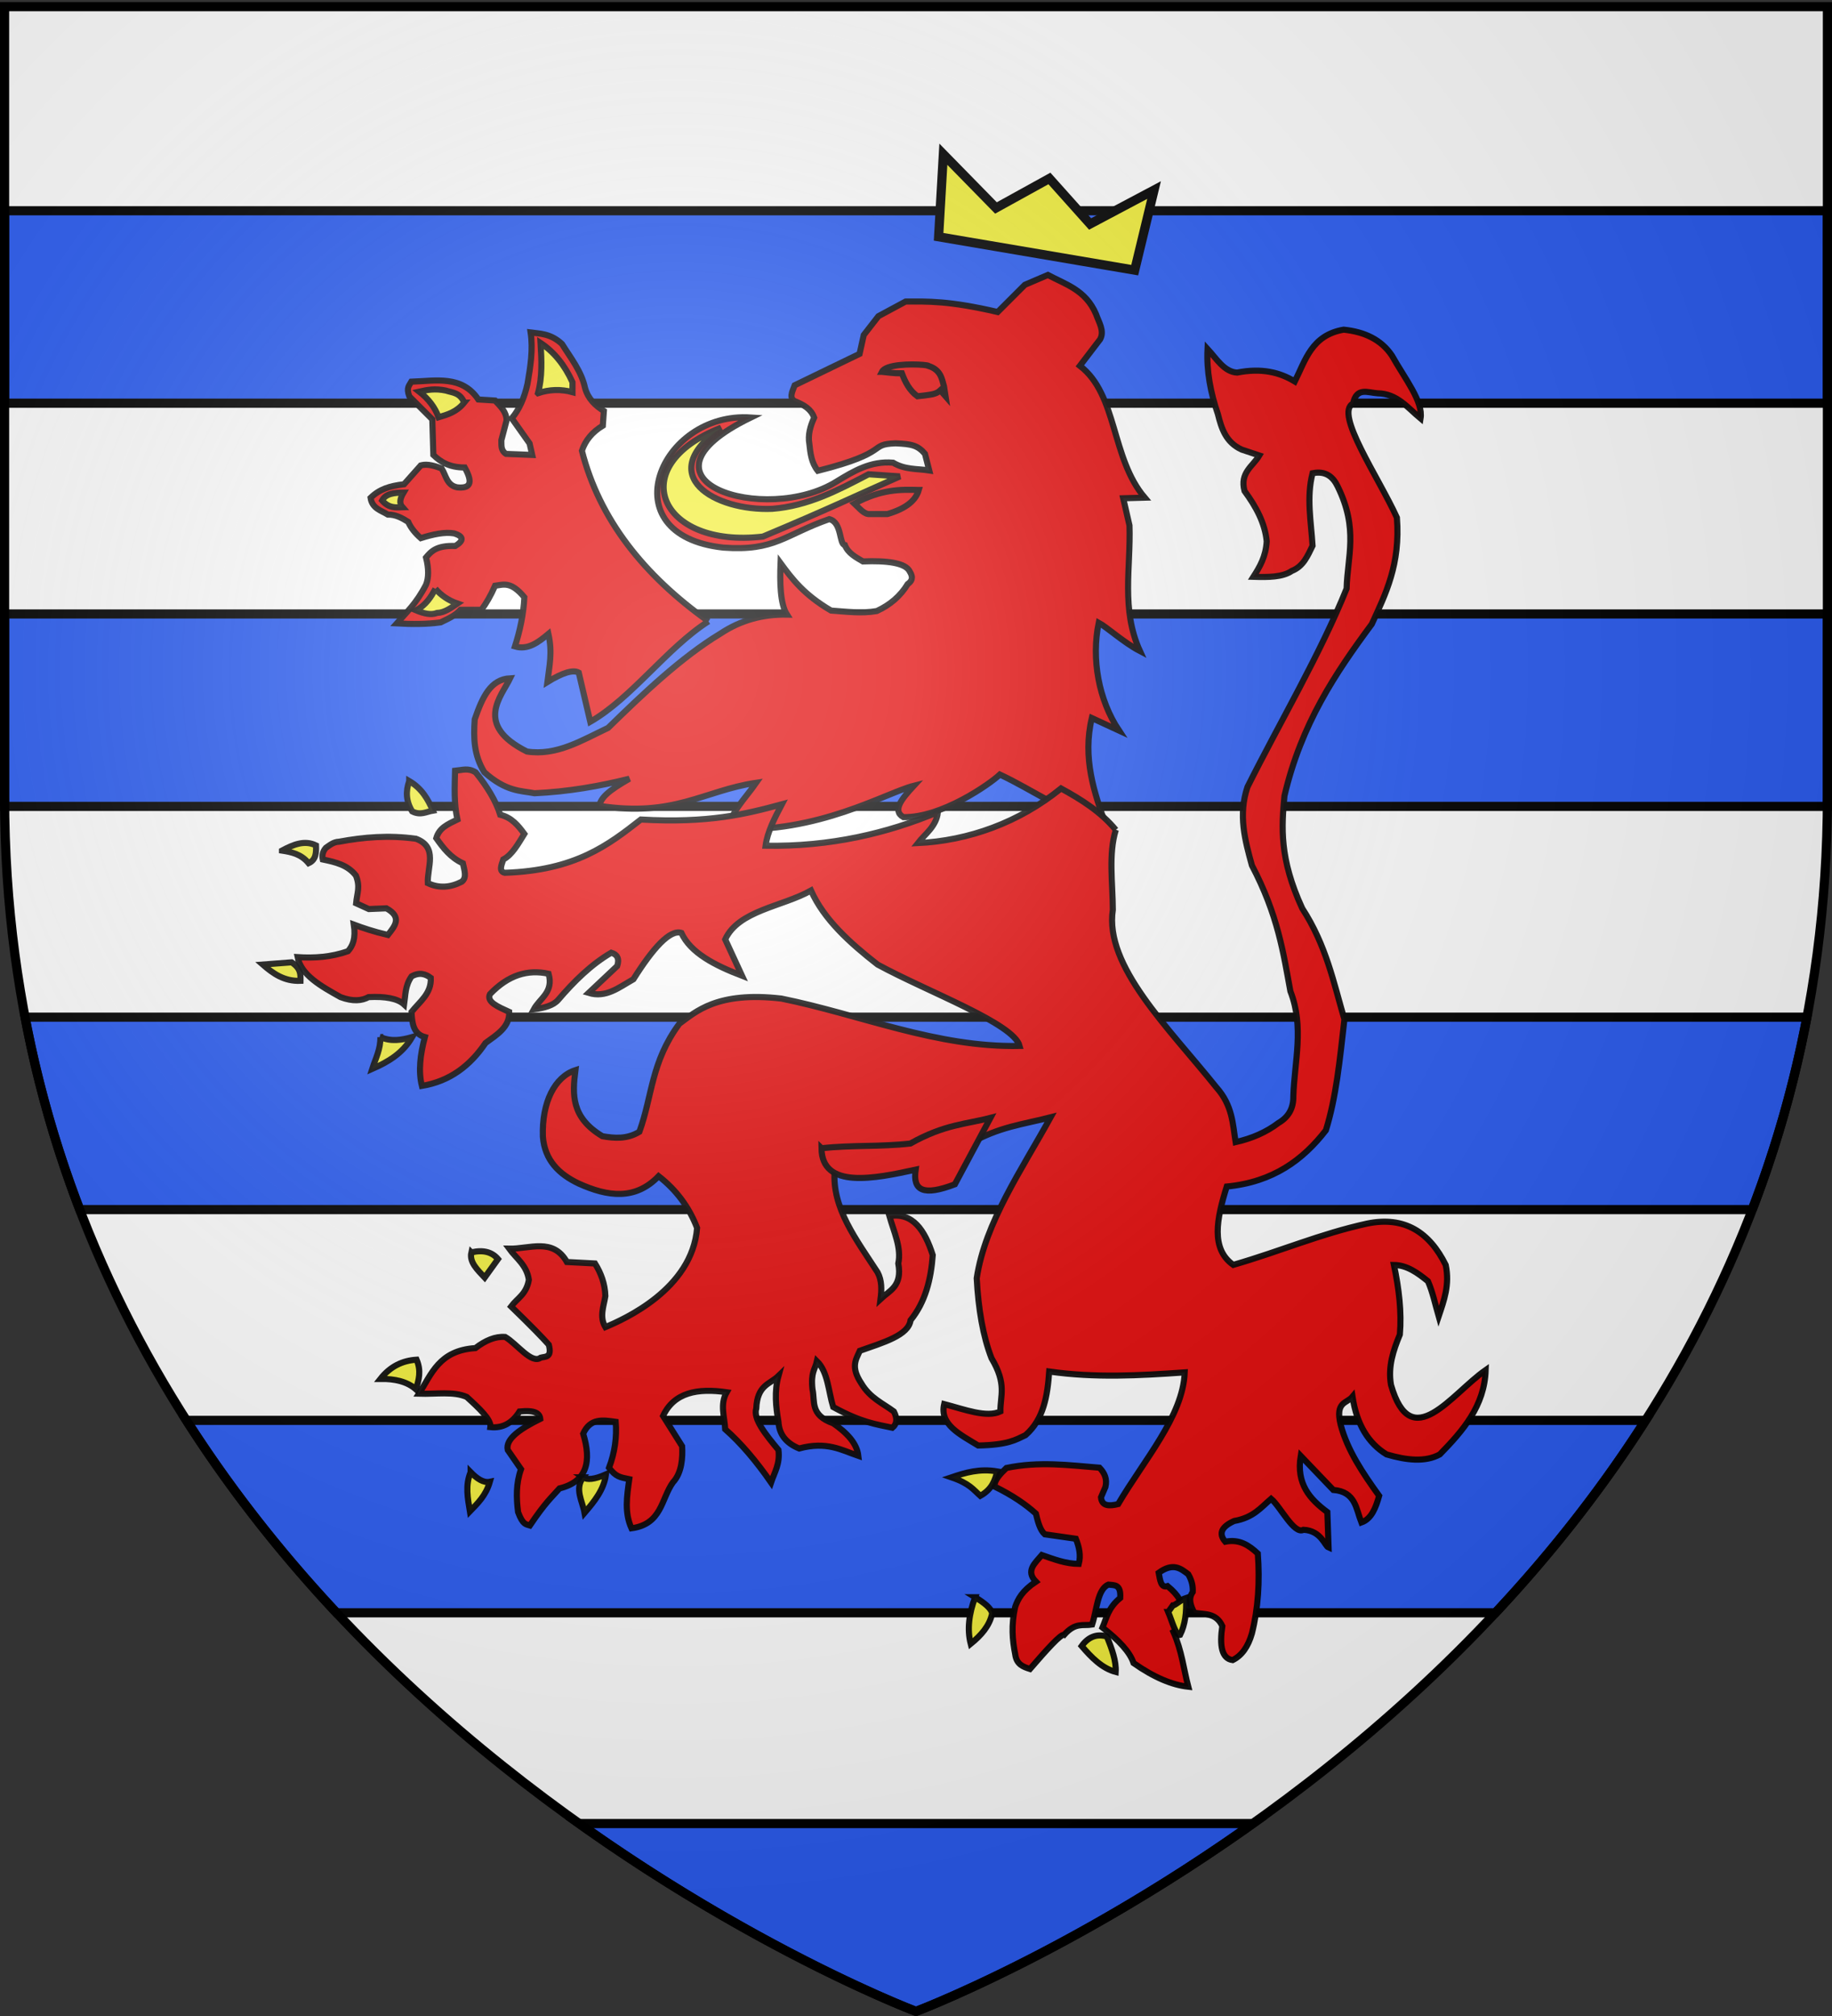 <svg xmlns="http://www.w3.org/2000/svg" xmlns:xlink="http://www.w3.org/1999/xlink" width="600" height="660" version="1.0"><rect width="100%" height="100%" fill="#333333" stroke="none"/><desc>Flag of Canton of Valais (Wallis)</desc><defs><radialGradient xlink:href="#b" id="c" cx="221.445" cy="226.331" r="300" fx="221.445" fy="226.331" gradientTransform="matrix(1.353 0 0 1.349 -77.63 -85.747)" gradientUnits="userSpaceOnUse"/><linearGradient id="b"><stop offset="0" style="stop-color:white;stop-opacity:.314"/><stop offset=".19" style="stop-color:white;stop-opacity:.251"/><stop offset=".6" style="stop-color:#6b6b6b;stop-opacity:.125"/><stop offset="1" style="stop-color:black;stop-opacity:.125"/></linearGradient></defs><g style="display:inline"><path d="M300 658.5s298.5-112.32 298.5-397.772V2.176H1.5v258.552C1.5 546.18 300 658.5 300 658.5" style="fill:#fff;fill-opacity:1;fill-rule:evenodd;stroke:none;stroke-width:1px;stroke-linecap:butt;stroke-linejoin:miter;stroke-opacity:1"/><path d="M1.5 69v63h597V69zM1.5 201v59.719c0 1.1.022 2.187.031 3.281H598.47c.009-1.094.031-2.182.031-3.281V201zM8.219 333a367 367 0 0 0 17.906 63h547.75a367 367 0 0 0 17.906-63zM61.063 465c14.863 23.272 31.595 44.233 49.156 63H489.78c17.56-18.767 34.293-39.728 49.156-63zM189.688 597C249.296 639.41 300 658.5 300 658.5s50.704-19.09 110.313-61.5z" style="fill:#2b5df2;fill-opacity:1;fill-rule:evenodd;stroke:#000;stroke-width:3;stroke-linecap:round;stroke-linejoin:miter;stroke-miterlimit:4;stroke-dashoffset:0;stroke-opacity:1;display:inline"/></g><g style="display:inline"><path d="M362.422 270.699c-4.138-11.184-7.924-22.639-4.838-35.63l8.908 4.112c-6.684-10.037-9.105-23.447-6.652-35.311 2.733 1.48 8.225 6.52 13.505 9.274-6.261-13.703-2.954-27.407-3.427-41.11l-2.055-8.908 7.053-.2c-11.102-13.049-8.833-33.622-21.243-43.166l6.652-8.707c1.452-2.74-.42-5.481-1.37-8.222-3.356-7.908-9.997-9.73-15.762-12.818l-7.538 3.225-8.908 8.908c-16.086-3.729-22.835-3.456-30.152-3.426l-8.908 4.796-4.797 6.167-1.37 6.166-21.244 10.278c-.796 2.168-2.23 4.55.685 5.481 2.373 1.067 4.656 2.254 5.683 5.115-1.304 2.863-2.086 5.726-1.571 8.589.342 3.087.649 6.182 2.77 8.824 24.296-6.123 16.223-8.693 25.497-8.995 5.3.219 7.23.672 9.594 3.425l1.4 5.452c-3.95-.605-7.9-.19-11.85-2.54-7.345-.631-12.946 2.787-18.503 6.167-23.216 14.529-70.473-.33-28.066-20.969-29.923-2.025-46.514 38.547-9.014 42.599 16.921 1.254 20.155-4.256 34.694-9.326 4.257 1.072 3.147 8.248 5.127 8.523 1.026 2.654 3.573 3.958 5.884 5.327 7.777-.306 13.977.418 15.36 3.309 1.334 2.151.537 3.237-.686 4.11-2.385 3.93-5.796 6.834-10.12 8.825-4.997.868-9.995.195-14.992-.16-8.854-5.172-12.727-10.344-16.53-15.516-.247 5.997-.161 13.355 2.098 16.845-7.89-.144-15.172 1.831-21.77 6.209-12.937 7.802-25.69 20.03-36.803 30.874-8.545 4.028-16.825 9.245-26.6 7.738-17.453-8.738-8.286-18.127-5.483-23.981-6.411.351-9.04 6.062-11.608 13.46-.413 6.263-.288 11.668 3.143 17.29 7.135 6.385 11.859 6.03 16.446 6.893 11.082-.503 21.286-2.32 31.08-4.755-6.989 4.001-9.255 6.137-9.878 8.866 24.627 3.825 34.272-5.007 51.395-7.537-3.567 5.137-9.194 10.569-8.625 15.115 28.82 1.57 51.098-11.821 60.262-14.146-3.767 4.082-7.254 8.094-3.427 10.277 12.483.263 28.236-10.78 31.606-13.945 10.436 4.854 21.356 12.683 34.948 17.129z" style="fill:#e20909;fill-opacity:1;fill-rule:evenodd;stroke:#000;stroke-width:2;stroke-linecap:butt;stroke-linejoin:miter;stroke-miterlimit:4;stroke-dasharray:none;stroke-opacity:.941"/><path d="M300.907 160.415c-6.018-.206-12.378-.244-21.071 4.454 1.544 1.417 3.183 3.655 5.139 3.426h5.653c6.412-1.88 9.34-4.632 10.28-7.88z" style="fill:#e20909;fill-opacity:1;fill-rule:evenodd;stroke:#000;stroke-width:2;stroke-linecap:butt;stroke-linejoin:miter;stroke-miterlimit:4;stroke-dasharray:none;stroke-opacity:.941"/><path d="m294.74 155.961-10.279-.685c-10.043 5.233-19.736 10.373-31.522 11.306-18.707.816-39.054-10.872-16.789-26.55-32.053 12.473-20.247 39.614 13.705 35.628 21.95-9.187 29.925-13.132 44.885-19.699z" style="fill:#f2ef3c;fill-opacity:1;fill-rule:evenodd;stroke:#000;stroke-width:2;stroke-linecap:butt;stroke-linejoin:miter;stroke-miterlimit:4;stroke-dasharray:none;stroke-opacity:.941"/><path d="M232.038 203.41c-21.244-15.12-35.74-33.416-41.458-55.842 1.142-3.432 3.426-6.16 6.853-8.222l.342-4.796c-2.806-1.762-5.176-3.96-6.167-7.537-1.168-5.469-4.668-9.772-7.538-14.389-3.781-3.525-7.394-3.378-10.279-3.768.828 5.595-.066 11.19-1.028 16.786-1.033 4.675-2.735 8.458-5.14 11.306l5.825 8.222.857 3.768-8.566-.342c-1.794-1.165-1.49-2.854-1.542-4.454l1.714-6.509c-.014-2.791-1.995-4.598-3.77-6.51l-5.482-.342c-5.39-8.014-13.922-6.087-21.928-5.824-.636 1.191-1.771 1.884-.685 4.796l7.538 7.537.342 11.648c2.36 2.259 5.205 4.114 10.28 4.111 3.12 5.567 1.301 6.854-2.4 6.51-3.49-.635-3.713-3.881-5.139-6.167-3.663-1.445-5.45-1.39-6.852-1.028l-5.482 6.167c-4.788.582-8.004 1.587-10.965 4.454.535 3.514 3.42 4.09 5.654 5.48 2.51-.049 4.621 1.098 6.681 2.399.85 1.974 2.372 3.782 4.112 5.31 4.03-1.263 7.842-2.093 10.964-1.542 2.943.936 3.336 2.263.343 4.112-6.159-.224-7.899 1.76-9.594 3.768q1.371 5.481 0 8.907c-3.198 6.216-6.396 9.032-9.594 12.676 4.991.274 9.855.293 14.39-.343 2.298-1.115 4.653-2.116 6.51-4.11h6.853c1.485-2.027 2.97-4.487 4.455-7.88 2.708-.335 5.133-1.59 9.593 3.768-.28 5.617-1.436 10.941-3.083 16.102 4.235 1.243 7.625-1.32 10.964-4.111 1.359 6.253.326 10.317-.343 15.759q7.538-4.625 10.28-3.083l3.768 16.101c13.57-7.774 25.155-24.217 38.717-32.888z" style="fill:#e20909;fill-opacity:1;fill-rule:evenodd;stroke:#000;stroke-width:2;stroke-linecap:butt;stroke-linejoin:miter;stroke-miterlimit:4;stroke-dasharray:none;stroke-opacity:.941"/><path d="M176.19 128.726c3.768-1.264 7.537-1.363 11.306-.343v-3.254c-2.574-5.646-6.048-9.943-10.45-12.848.336 5.637.598 11.256-.857 16.445zM152.034 131.809c-2.496 3.109-5.454 3.908-8.395 4.796-1.189-3.26-3.322-6.047-6.338-8.393 2.595-.59 5.245-1.097 8.737-.343 2.198.717 4.657.646 5.996 3.94zM132.161 161.272c-1.065 1.789-1.548 3.461-.342 4.796-2.227.064-4.455.36-6.682-2.227 1.21-2.27 4.012-2.551 7.024-2.57zM142.612 192.79c1.789 2.005 4.039 3.702 7.195 4.796-2.095 1.426-4.146 2.981-6.681 3.083-2.016.79-4.384.168-6.853-.856 3.287-1.754 4.84-4.375 6.339-7.023z" style="fill:#f2ef3c;fill-opacity:1;fill-rule:evenodd;stroke:#000;stroke-width:2;stroke-linecap:butt;stroke-linejoin:miter;stroke-miterlimit:4;stroke-dasharray:none;stroke-opacity:.941"/><path d="M365.435 271.688c-4.87-5.905-11.252-9.92-17.929-13.566-13.848 11.224-30.34 17.089-46.89 17.897 2.262-2.907 6.063-5.473 6.56-10.145-16.588 6.93-35.288 11.371-56.439 11.001.598-4.522 2.945-9.044 5.33-13.566-11.838 3.207-24.046 6.254-46.174 4.987-10.677 8.353-21.412 16.672-44.58 17.442-2.05-.51-1.064-2.536-.484-4.36 2.926-1.539 4.848-5.085 6.896-8.379-2-2.72-4.101-5.34-7.895-6.269-1.434-4.626-4.322-9.252-8.036-13.879-2.48-1.537-4.275-.757-6.755-.514-.134 5.32-.418 10.64.769 15.96-3.252 1.598-5.925 2.699-6.926 6.097 2.282 3.215 4.649 6.365 8.722 8.236.477 2.242 1.363 4.647-.343 6.015-3.714 1.918-7.43 2.22-11.144.485-.25-5.213 3.417-11.808-3.877-14.535-8.918-1.235-17.188-.526-25.197.969-1.757.04-3.007 1.095-4.327 2.01-1.102 1.268-1.266 2.536-1.003 3.804 4.072.853 8.128 1.739 10.861 5.27 1.482 3.773.36 5.738.054 9.064l4.174 1.895 5.747-.241c5.263 2.907 2.785 5.814.485 8.72-4.849-1.13-8.098-2.26-11.145-3.39.671 4.487-.338 6.958-1.938 8.72-5.492 1.922-10.983 2.293-16.475 1.938 1.114 5.848 7.588 9.463 14.052 13.081 4.083 1.52 6.946 1.213 9.207 0 5.378-.265 9.446.406 11.629 2.423.452-3.069.269-6.137 2.423-9.205 2.64-1.459 4.566-.777 6.299.484.27 5.069-3.601 7.77-6.3 11.143.143 3.73.622 7.205 4.362 8.237-1.526 5.73-2.177 11.169-.97 15.988 9.143-1.51 15.801-6.608 20.836-14.05 3.754-2.742 7.963-5.231 7.753-10.175-3.63-1.66-7.544-3.267-6.299-5.814 5.956-6.228 12.343-8.188 19.21-6.67 1.69 6.079-2.87 7.991-4.845 11.628 3.42-.423 6.324-1.233 7.924-3.02 5.243-6.12 10.839-11.654 17.444-15.503 1.95.585 2.73 1.949 1.939 4.36l-9.349 8.804c5.665 1.73 9.87-1.775 14.65-4.473 6.46-10.255 11.979-16.35 15.706-15.19 3.051 6.605 10.935 10.61 19.867 14.05l-5.502-11.912c4.376-9.488 18.675-10.71 28.104-15.988 4.24 9.452 12.592 17.033 21.805 24.225 16.51 8.994 44.586 19.272 46.517 26.647-27.23.551-52.03-10.233-78.013-15.504-21.141-2.451-28.15 4.408-33.434 8.236-9.311 12.615-8.795 23.591-13.083 35.368-4.038 2.457-8.076 2.151-12.114 1.454-10.257-6.144-9.848-13.685-8.834-21.631-6.741 2.168-11.043 10.446-10.66 21.802.611 7.65 5.207 12.237 11.741 15.332 9.477 4.29 18.505 5.548 26.166-2.422 5.791 4.516 10.005 10.158 12.599 16.957-1.592 20.077-24.094 29.963-30.043 32.461-2.018-3.391-.536-6.783 0-10.174-.126-4.055-1.442-7.515-3.392-10.659l-9.206-.484c-4.56-8.063-12.25-4.234-18.898-4.36 2.314 3.177 5.762 5.39 6.441 10.203-.823 4.765-3.774 5.984-5.814 8.72 6.717 6.512 10.174 10.09 12.344 12.51 1.142 4.34-1.177 3.833-2.653 4.247-2.98 2.222-7.752-4.514-11.63-6.783-3.25-.246-6.5 1.154-9.75 3.646-11.977.782-14.328 8.515-18.496 14.936 5.633.176 11.306-.844 15.648 1.053 4.12 3.757 8.105 7.474 7.753 9.89 4.133.427 7.243-1.446 9.55-5.129 5.177-.518 6.6.67 6.783 2.423-6.467 3.21-11.443 6.512-10.66 10.174l4.36 6.299c-1.675 4.683-1.558 9.366-.968 14.05 1.61 4.315 2.702 3.975 3.876 4.36 5.246-7.732 7-9.064 9.691-12.112 9.072-2.233 10.537-8.854 7.753-17.926 2.352-5.198 6.53-4.46 10.66-3.876.395 5.016-.303 10.032-2.193 15.048 2.266 2.938 3.46 3.07 6.637 3.73-.794 5.685-1.625 10.838.715 16.076 9.999-1.356 9.686-9.585 13.567-15.02 2.973-3.15 3.245-8.25 3.02-11.857l-6.24-9.915c3.612-7.712 11.305-9.146 20.836-7.752-2.297 4.037-.663 8.075-.485 12.112 5.248 4.611 10.23 10.548 15.021 17.442 1.11-3.326 2.993-6.073 2.423-10.659-4.295-5.146-8.347-10.21-7.268-13.566.327-7.744 4.44-7.915 7.268-10.658-1.38 5.006-.88 10.012 0 15.019.22 4.04 2.453 6.963 6.784 8.72 9.043-2.419 13.811.503 19.382 2.423-.469-4.059-3.668-7.511-8.237-10.659-7.677-2.699-5.895-7.171-6.784-11.143-.608-5.617.836-6.446 1.454-9.205 3.62 3.532 3.743 9.86 5.33 15.019 9.292 5.092 14.036 5.636 19.382 6.783 1.597-1.298 1.626-3.119.484-5.33-3.69-2.728-7.804-4.392-10.66-9.205-3.602-5.43-1.714-7.865-.484-10.659 7.742-2.738 15.924-5.061 16.616-10.003 4.866-5.986 6.685-13.418 7.269-21.318-2.639-8.25-6.559-14.055-14.194-12.768 1.456 5.168 3.985 10.336 2.907 15.504 1.354 7.496-2.866 8.863-5.815 11.628.407-3.09.437-6.085-.969-8.721-6.873-10.657-15.057-21.023-14.052-33.43 2.723-6.784 8.176-7.196 13.568-7.752l30.497-.856c9.566-5.637 17.93-6.462 26.65-8.721-9.583 17.376-21.458 34.466-24.198 52.697.539 10.013 2.025 18.888 4.846 26.163 5.106 8.57 2.84 12.229 2.907 17.441-4.504 2.132-11.75-.67-18.413-2.422-1.566 6.696 5.225 9.951 11.145 13.566 9.825-.2 12.287-1.871 15.506-3.392 5.98-5.247 7.177-12.884 7.753-20.833 15.02 2.128 29.357 1.341 44.378.284-.559 14.373-13.375 28.746-21.805 43.12-2.976.732-5.359.673-5.614-2.222l1.454-3.392c.631-2.61-.293-4.598-1.939-6.298-9.93-.795-19.694-2.17-30.497.088-2.116 2.023-4.01 4.046-3.877 6.069 6.028 2.954 10.245 5.908 13.539 8.862.654 2.734 1.356 5.394 2.907 6.783l10.176 1.454c1.118 2.745 1.671 5.49.969 8.236-4.35-.033-8.204-1.555-12.114-2.907-2.245 2.661-5.39 5.184-1.938 8.721-4.53 3.029-5.856 5.658-6.784 8.236-1.352 5.98-.914 10.885 0 15.504.432 3.389 2.627 4.135 4.845 4.845 5.422-6.274 10.234-11.634 11.145-11.143 3.765-4.263 6.277-2.887 9.207-3.392 1.54-4.74 1.743-11.616 5.33-13.081 1.901.234 4.163-.251 3.876 4.36-3.934 3.23-4.448 6.46-5.814 9.69 5.29 4.087 8.992 7.997 10.175 11.628 6.676 4.684 12.623 7.179 17.929 7.752-1.56-5.957-2.067-11.563-4.846-17.926 3.813-2.088 2.99-4.754 3.392-7.268-.717-2.28-1.487-4.577-5.33-7.752-2.212.72-2.457-1.998-2.907-4.36 4.725-3.425 7.192-1.433 9.69.485 1.262 2.196 1.558 4.072 1.454 5.813-1.575 2.261-.63 4.522.485 6.783 3.349.613 7.14-.097 9.206 4.36-.942 6.41-.225 10.663 3.392 11.144 3.043-1.492 5.083-4.488 6.3-8.72 2.064-8.249 2.614-17.002 1.938-26.163-2.864-2.672-5.991-4.815-10.66-3.876-2.353-2.736-1.134-4.961 2.907-6.783 6.338-1.109 8.79-4.437 12.114-7.268 3.069 2.585 7.508 11.788 10.577 10.15 5.812.24 6.996 5.312 8.237 5.814l-.401-11.603c-5.7-4.217-10.25-9.225-8.722-18.41l10.66 11.142c7.354.587 7.441 6.204 9.207 10.66 3.362-1.199 4.7-4.825 5.814-8.722-5.338-7.426-10.405-14.93-12.598-23.255-1.879-7.648 2.021-6.95 3.876-9.206 1.37 9.113 5.208 15.263 11.145 18.896 6.59 1.936 12.674 2.61 17.444 0 7.57-7.764 14.632-15.814 15.021-27.616-11.28 7.867-24.397 27.935-31.011 4.844-1.029-6.061.787-11.31 2.907-16.472.627-7.336-.288-14.98-1.938-22.771 4.29.053 7.753 2.581 11.144 5.329 1.527 3.47 2.389 7.605 3.505 11.486 1.734-5.192 3.675-10.295 2.31-16.815-5.335-10.757-13.498-16.047-25.681-13.566-15.53 3.406-28.151 8.976-43.894 13.536-7.432-5.248-5.472-15.02-2.139-25.649 15.233-1.467 24.966-8.756 32.465-18.41 3.368-10.857 4.529-22.711 6.07-36.308-3.552-12.122-5.952-24.244-13.823-36.366-7.556-16.413-6.741-26.658-5.814-36.822 5.528-23.591 16.766-40.251 28.588-56.2 4.578-9.938 9.43-19.622 8.238-34.884-6.018-13.25-20.553-34.255-14.365-37.335 1.153-5.433 4.73-3.602 8.066-3.363 6.349.082 9.841 4.734 14.052 8.237.914-5.514-5.085-12.937-9.408-20.633-3.56-5.243-9.033-7.757-15.79-8.437-10.466 1.801-12.483 9.937-15.99 16.958-4.898-2.97-10.81-4.491-18.897-2.907-4.24-.227-6.726-4.549-9.691-7.752-.356 7.353 1.011 14.42 3.392 21.317 1.173 4.66 2.547 9.208 7.753 11.628l5.814 1.938c-2.092 3.558-6.454 5.603-4.845 11.628 3.761 5.108 6.688 10.456 7.268 16.473-.29 5.04-2.28 8.38-4.36 11.628 4.838.152 9.554.152 12.597-1.938 3.811-1.506 5.177-4.968 6.784-8.237-.479-7.913-2.052-15.827 0-23.74 4.285-.855 6.684 1.118 8.238 4.36 6.847 13.91 3.186 22.874 2.907 33.43-8.732 21.641-21.62 43.282-32.465 64.922-3.075 9.153-.826 17.418 1.454 25.679 8.505 16.187 10.277 28.528 12.598 41.181 4.604 11.824 1.31 22.988.969 34.4.064 4.106-1.714 6.897-4.846 8.72-3.98 3.039-8.702 5.087-14.052 6.299-.966-5.976-.985-11.951-6.299-17.927-15.778-19.691-36.688-39.74-33.919-58.139-.031-8.839-1.48-18.15.97-26.162z" style="fill:#e20909;fill-opacity:1;fill-rule:evenodd;stroke:#000;stroke-width:2;stroke-linecap:butt;stroke-linejoin:miter;stroke-miterlimit:4;stroke-dasharray:none;stroke-opacity:.941"/><path d="M134.025 255.7c-1.185 3.31-1.073 6.62.97 9.932 2.758 1.41 4.612.108 6.783-.243-1.618-3.713-3.583-7.252-7.753-9.69zM92.353 278.47c3.715-2 7.43-3.519 11.145-1.695.081 2.382.031 4.699-2.423 5.814-2.495-3.021-5.593-3.63-8.722-4.118zM86.054 315.777c3.404 2.968 7.041 5.547 12.356 5.329.022-2.019.208-4.037-2.907-6.056zM124.576 339.517c.1 3.966-1.586 7.04-2.665 10.416 5.105-2.232 9.896-4.989 13.083-10.416-3.472 1.001-6.945 1.556-10.418 0zM154.376 410.01c-.725 3.182 1.965 5.68 4.361 8.237l4.361-6.056c-1.96-2.305-4.823-3.105-8.722-2.18zM136.448 445.136c-4.564.28-8.6 2.145-11.872 6.298 4.772-.062 8.794.874 11.63 3.392.982-3.005 1.797-6.051.242-9.69zM154.134 481.958c-1.806 4.28-.942 8.559-.242 12.839 2.562-2.658 5.23-5.157 6.541-9.69-2.1.427-4.2-1.005-6.299-3.15zM190.96 483.653c1.315.866 3.615.746 7.51-.969-.689 5.025-3.803 8.838-7.025 12.597-.696-3.876-3.31-7.752-.485-11.628zM326.635 481.715c-5.828-.996-10.46.4-15.02 1.938 5.933 2.019 7.17 4.038 9.448 6.056 3.977-2.24 4.742-5.124 5.572-7.994zM319.367 522.897c-2.012 5.393-2.67 10.515-1.454 15.262 3.419-2.773 6.178-5.875 7.027-9.932-.32-1.777-2.692-3.553-5.573-5.33zM354.255 538.885c2.122-2.922 4.824-4.102 8.238-3.149 1.695 4.118 3.125 8.148 2.907 11.628-4.518-1.22-7.9-4.713-11.145-8.479zM382.602 527.742l1.519-2.161c.863.003 2.712-1.96 4.295-2.442.256 4.64-.258 8.765-1.938 12.113-1.292.465-2.584-4.443-3.877-7.51z" style="fill:#f2ef3c;fill-opacity:1;fill-rule:evenodd;stroke:#000;stroke-width:2;stroke-linecap:butt;stroke-linejoin:miter;stroke-miterlimit:4;stroke-dasharray:none;stroke-opacity:.941"/><path d="M288.84 121.737c1.288-2.544 9.69-2.61 13.45-2.283 1.13.098 1.842.232 1.814.345 4.039 1.324 4.344 4.141 5.088 6.783l.484 3.15-1.696-1.939c-1.454 1.373-3.442 1.409-5.33 1.696l-2.18.242c-2.675-1.943-3.993-4.663-5.088-7.51-2.87.011-4.513-.284-6.542-.484zM269.043 375.903c.162 13.503 17.379 9.955 30.837 7.023-.997 6.929 2.54 8.719 12.848 4.796l11.65-21.754c-7.844 2.08-14.983 2.082-26.212 8.393-9.706 1.114-18.975.471-29.123 1.542z" style="fill:#e20909;fill-opacity:1;fill-rule:evenodd;stroke:#000;stroke-width:2;stroke-linecap:butt;stroke-linejoin:miter;stroke-miterlimit:4;stroke-dasharray:none;stroke-opacity:.941"/><path d="m307.404 77.527 64.228 10.917 6.335-26.224-20.947 11.104-13.327-14.901-17.502 9.66-17.234-17.593z" style="fill:#f2ef3c;fill-opacity:1;fill-rule:evenodd;stroke:#000;stroke-width:3;stroke-linecap:butt;stroke-linejoin:miter;stroke-miterlimit:4;stroke-dasharray:none;stroke-opacity:1;display:inline"/></g><g style="display:inline"><path d="M300 658.5s298.5-112.32 298.5-397.772V2.176H1.5v258.552C1.5 546.18 300 658.5 300 658.5" style="opacity:1;fill:url(#c);fill-opacity:1;fill-rule:evenodd;stroke:none;stroke-width:1px;stroke-linecap:butt;stroke-linejoin:miter;stroke-opacity:1"/></g><path d="M300 658.5S1.5 546.18 1.5 260.728V2.176h597v258.552C598.5 546.18 300 658.5 300 658.5z" style="opacity:1;fill:none;fill-opacity:1;fill-rule:evenodd;stroke:#000;stroke-width:3;stroke-linecap:butt;stroke-linejoin:miter;stroke-miterlimit:4;stroke-dasharray:none;stroke-opacity:1"/></svg>